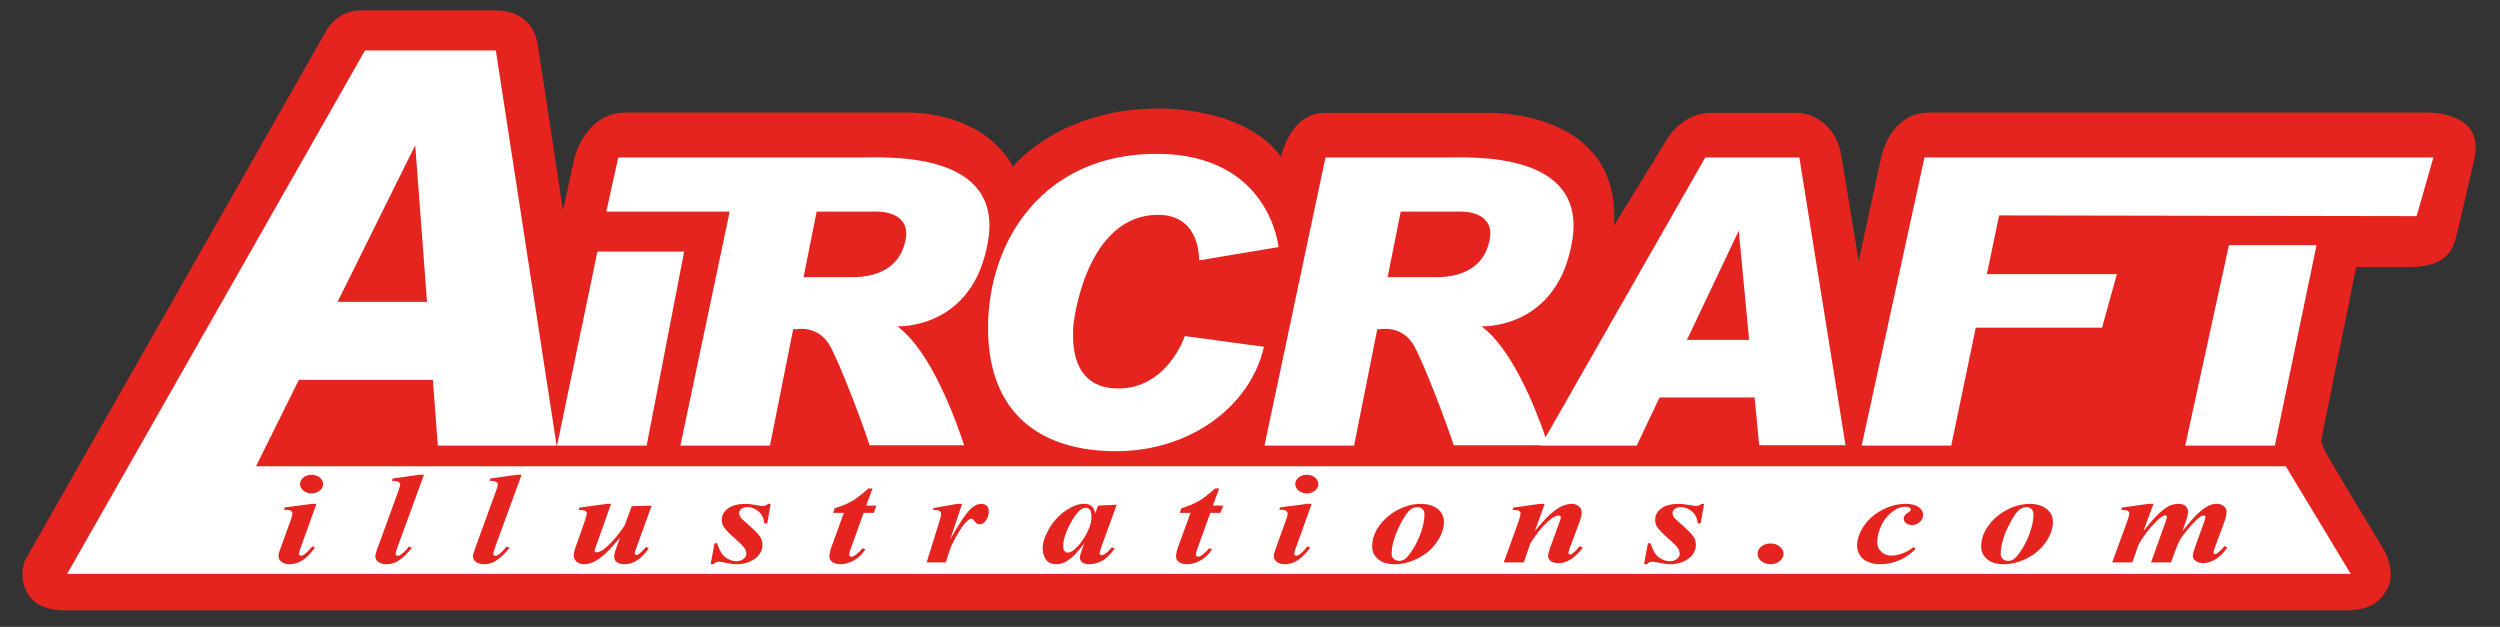 <?xml version="1.0" encoding="utf-8"?>
<!-- Generator: Adobe Illustrator 16.0.0, SVG Export Plug-In . SVG Version: 6.00 Build 0)  -->
<!DOCTYPE svg PUBLIC "-//W3C//DTD SVG 1.1//EN" "http://www.w3.org/Graphics/SVG/1.1/DTD/svg11.dtd">
<svg version="1.1" id="Layer_1" xmlns="http://www.w3.org/2000/svg" xmlns:xlink="http://www.w3.org/1999/xlink" x="0px" y="0px"
	 width="240.148px" height="60.218px" viewBox="19.734 0 240.148 60.218" enable-background="new 19.734 0 240.148 60.218"
	 xml:space="preserve">
<rect x="19.734" y="0" width="240.148" height="60.218" fill="#333333" stroke="none"/>
<polygon fill="#FFFFFF" points="24.311,54.482 53.436,3.674 60.876,3.249 66.403,3.249 68.955,4.1 72.781,22.382 75.545,22.382 
	77.458,14.516 79.796,13.241 107.858,13.241 113.173,14.729 116.149,17.918 120.826,15.154 126.141,13.028 133.156,12.178 
	137.833,14.091 141.234,16.855 143.998,19.619 145.699,13.454 165.895,13.454 171.847,17.705 172.697,23.658 176.312,23.658 
	182.477,13.666 193.956,13.878 197.995,30.035 203.311,13.454 253.906,13.241 254.118,18.768 252.631,22.595 244.34,23.445 
	240.088,42.578 246.891,56.609 242.639,57.246 24.099,57.033 "/>
<path fill="#E52420" d="M50.127,48.4l-1.549,4.316c-0.086,0.246-0.128,0.408-0.128,0.484c0,0.045,0.023,0.086,0.067,0.125
	c0.045,0.039,0.094,0.057,0.145,0.057c0.085,0,0.171-0.029,0.256-0.09c0.227-0.15,0.499-0.422,0.815-0.812l0.257,0.121
	c-0.761,1.064-1.569,1.598-2.426,1.598c-0.329,0-0.589-0.074-0.783-0.223c-0.195-0.148-0.291-0.336-0.291-0.562
	c0-0.15,0.042-0.338,0.128-0.57l1.051-2.902c0.101-0.277,0.151-0.488,0.151-0.631c0-0.09-0.048-0.168-0.143-0.236
	c-0.096-0.068-0.228-0.102-0.394-0.102c-0.075,0-0.167,0.002-0.272,0.004l0.099-0.242l2.563-0.334H50.127L50.127,48.4z
	 M49.66,45.607c0.313,0,0.575,0.088,0.79,0.262c0.215,0.174,0.322,0.385,0.322,0.631s-0.108,0.457-0.325,0.631
	c-0.216,0.176-0.479,0.262-0.785,0.262c-0.302,0-0.562-0.086-0.778-0.262c-0.218-0.174-0.326-0.385-0.326-0.631
	s0.107-0.457,0.321-0.631C49.091,45.695,49.353,45.607,49.66,45.607z"/>
<path fill="#E52420" d="M60.458,45.607l-2.501,6.836c-0.146,0.404-0.219,0.656-0.219,0.76c0,0.053,0.021,0.096,0.064,0.133
	c0.043,0.035,0.09,0.055,0.141,0.055c0.09,0,0.177-0.029,0.257-0.086c0.242-0.158,0.511-0.424,0.809-0.801l0.294,0.109
	c-0.479,0.615-0.949,1.053-1.414,1.316c-0.318,0.178-0.656,0.268-1.013,0.268c-0.333,0-0.598-0.072-0.793-0.217
	c-0.197-0.143-0.295-0.316-0.295-0.518c0-0.15,0.061-0.393,0.181-0.723l2.04-5.596c0.11-0.309,0.167-0.514,0.167-0.615
	c0-0.096-0.053-0.174-0.159-0.23c-0.141-0.08-0.354-0.115-0.643-0.104l0.083-0.23l2.547-0.359h0.454V45.607z"/>
<path fill="#E52420" d="M69.838,45.607l-2.501,6.836c-0.146,0.404-0.22,0.656-0.22,0.76c0,0.053,0.021,0.096,0.065,0.133
	c0.042,0.035,0.089,0.055,0.14,0.055c0.09,0,0.177-0.029,0.256-0.086c0.243-0.158,0.512-0.424,0.809-0.801l0.295,0.109
	c-0.479,0.615-0.95,1.053-1.414,1.316c-0.317,0.178-0.655,0.268-1.012,0.268c-0.333,0-0.598-0.072-0.794-0.217
	c-0.196-0.143-0.295-0.316-0.295-0.518c0-0.15,0.061-0.393,0.182-0.723l2.04-5.596c0.111-0.309,0.167-0.514,0.167-0.615
	c0-0.096-0.053-0.174-0.159-0.23c-0.142-0.08-0.355-0.115-0.642-0.104l0.082-0.23l2.548-0.359h0.454V45.607z"/>
<path fill="#E52420" d="M78.43,48.4l-1.466,4.127c-0.07,0.191-0.106,0.322-0.106,0.395c0,0.037,0.018,0.066,0.053,0.086
	c0.04,0.031,0.089,0.049,0.143,0.049c0.231,0,0.542-0.166,0.931-0.498c0.554-0.48,1.137-1.174,1.746-2.076l0.687-1.857l1.913-0.055
	l-1.451,4.008c-0.122,0.34-0.182,0.533-0.182,0.582c0,0.033,0.019,0.066,0.056,0.1c0.039,0.035,0.078,0.053,0.118,0.053
	c0.071,0,0.138-0.023,0.204-0.072c0.181-0.117,0.421-0.354,0.719-0.711l0.256,0.146c-0.7,1.016-1.471,1.523-2.312,1.523
	c-0.313,0-0.559-0.064-0.737-0.191c-0.179-0.127-0.269-0.295-0.269-0.502c0-0.217,0.062-0.494,0.19-0.832l0.369-1.025
	c-0.655,0.766-1.131,1.281-1.428,1.547c-0.453,0.402-0.835,0.668-1.146,0.801c-0.31,0.135-0.605,0.201-0.888,0.201
	c-0.267,0-0.498-0.08-0.691-0.236c-0.194-0.158-0.291-0.357-0.291-0.602c0-0.207,0.062-0.482,0.189-0.832l0.854-2.428
	c0.141-0.396,0.211-0.662,0.211-0.803c0-0.059-0.021-0.111-0.061-0.158c-0.04-0.047-0.106-0.084-0.2-0.109
	c-0.093-0.027-0.266-0.039-0.517-0.039l0.076-0.23l2.577-0.359H78.43L78.43,48.4z"/>
<path fill="#E52420" d="M93.766,48.4l-0.333,1.875h-0.28c-0.04-0.486-0.225-0.867-0.555-1.146c-0.33-0.281-0.684-0.42-1.062-0.42
	c-0.231,0-0.423,0.055-0.575,0.164c-0.151,0.109-0.226,0.24-0.226,0.395c0,0.129,0.033,0.252,0.098,0.363
	c0.065,0.115,0.211,0.268,0.439,0.463c0.796,0.688,1.279,1.162,1.451,1.42c0.171,0.26,0.256,0.537,0.256,0.834
	c0,0.318-0.101,0.621-0.302,0.906s-0.502,0.514-0.903,0.686c-0.4,0.174-0.817,0.26-1.251,0.26c-0.292,0-0.652-0.047-1.08-0.141
	c-0.283-0.064-0.495-0.098-0.635-0.098c-0.126,0-0.225,0.016-0.295,0.047c-0.07,0.029-0.148,0.094-0.234,0.191h-0.28l0.371-2.021
	h0.241c0.177,0.49,0.342,0.838,0.496,1.047c0.153,0.209,0.359,0.373,0.616,0.498c0.257,0.123,0.503,0.186,0.742,0.186
	c0.277,0,0.507-0.07,0.688-0.211c0.182-0.139,0.272-0.305,0.272-0.5c0-0.191-0.059-0.375-0.177-0.553
	c-0.118-0.178-0.392-0.453-0.819-0.832c-0.589-0.514-0.978-0.91-1.164-1.189c-0.131-0.201-0.197-0.432-0.197-0.691
	c0-0.438,0.198-0.801,0.594-1.092c0.396-0.293,0.951-0.438,1.666-0.438c0.312,0,0.695,0.043,1.15,0.133
	c0.227,0.045,0.408,0.066,0.544,0.066c0.197,0,0.355-0.066,0.477-0.199h0.269V48.4z"/>
<path fill="#E52420" d="M103.544,46.918l-0.605,1.65h0.991l-0.265,0.697h-0.975l-1.262,3.521c-0.081,0.219-0.121,0.387-0.121,0.5
	c0,0.051,0.022,0.098,0.068,0.135c0.045,0.039,0.095,0.059,0.151,0.059c0.085,0,0.174-0.029,0.265-0.086
	c0.231-0.143,0.501-0.389,0.809-0.74l0.265,0.133c-0.349,0.486-0.731,0.842-1.15,1.07c-0.418,0.225-0.829,0.34-1.232,0.34
	c-0.343,0-0.608-0.072-0.797-0.211c-0.19-0.139-0.284-0.316-0.284-0.531c0-0.234,0.066-0.535,0.197-0.904l1.194-3.285h-1.028
	l0.152-0.447c0.645-0.191,1.188-0.412,1.632-0.668s0.978-0.666,1.603-1.232H103.544z"/>
<path fill="#E52420" d="M112.151,48.4l-1.141,3.412c0.937-1.664,1.643-2.688,2.117-3.07c0.277-0.229,0.569-0.342,0.876-0.342
	c0.213,0,0.383,0.062,0.514,0.186s0.197,0.299,0.197,0.523c0,0.395-0.119,0.725-0.355,0.99c-0.152,0.17-0.32,0.256-0.507,0.256
	c-0.201,0-0.353-0.074-0.454-0.225s-0.171-0.238-0.212-0.266c-0.041-0.025-0.083-0.039-0.128-0.039
	c-0.051,0-0.104,0.014-0.159,0.037c-0.111,0.049-0.255,0.166-0.435,0.355c-0.179,0.188-0.4,0.504-0.662,0.943
	c-0.262,0.441-0.466,0.814-0.612,1.121c-0.146,0.305-0.35,0.887-0.611,1.744h-1.831l1.248-4.023
	c0.091-0.301,0.136-0.498,0.136-0.596c0-0.111-0.024-0.195-0.071-0.256c-0.048-0.061-0.113-0.104-0.197-0.133
	c-0.083-0.027-0.255-0.043-0.518-0.043l0.068-0.176l2.284-0.4H112.151z"/>
<path fill="#E52420" d="M127.003,48.484l-1.467,4.037l-0.151,0.492c-0.015,0.061-0.023,0.105-0.023,0.133
	c0,0.049,0.021,0.09,0.064,0.127c0.043,0.035,0.088,0.055,0.133,0.055c0.106,0,0.251-0.066,0.439-0.195
	c0.075-0.051,0.256-0.238,0.544-0.557l0.266,0.107c-0.358,0.525-0.74,0.91-1.146,1.152c-0.406,0.24-0.843,0.361-1.312,0.361
	c-0.287,0-0.507-0.061-0.657-0.18c-0.151-0.119-0.227-0.27-0.227-0.453c0-0.158,0.081-0.449,0.242-0.879l0.181-0.492
	c-0.584,0.805-1.147,1.375-1.686,1.713c-0.313,0.193-0.646,0.291-0.999,0.291c-0.463,0-0.798-0.152-1.005-0.459
	c-0.207-0.305-0.31-0.65-0.31-1.033c0-0.572,0.217-1.227,0.65-1.965c0.433-0.74,1.002-1.332,1.708-1.783
	c0.58-0.371,1.125-0.559,1.632-0.559c0.283,0,0.51,0.066,0.682,0.199c0.171,0.129,0.298,0.371,0.377,0.717l0.272-0.746
	L127.003,48.484z M124.583,49.639c0-0.328-0.062-0.564-0.189-0.711c-0.091-0.1-0.215-0.152-0.37-0.152
	c-0.157,0-0.318,0.061-0.484,0.184c-0.337,0.25-0.701,0.76-1.092,1.525c-0.391,0.768-0.586,1.432-0.586,1.988
	c0,0.215,0.044,0.371,0.133,0.465c0.089,0.096,0.186,0.145,0.291,0.145c0.227,0,0.456-0.107,0.688-0.318
	c0.333-0.299,0.633-0.664,0.9-1.098C124.347,50.904,124.583,50.229,124.583,49.639z"/>
<path fill="#E52420" d="M136.843,46.918l-0.605,1.65h0.991l-0.265,0.697h-0.975l-1.261,3.521c-0.081,0.219-0.121,0.387-0.121,0.5
	c0,0.051,0.022,0.098,0.067,0.135c0.046,0.039,0.096,0.059,0.151,0.059c0.086,0,0.174-0.029,0.265-0.086
	c0.231-0.143,0.501-0.389,0.809-0.74l0.266,0.133c-0.348,0.486-0.73,0.842-1.15,1.07c-0.418,0.225-0.829,0.34-1.232,0.34
	c-0.342,0-0.609-0.072-0.797-0.211s-0.283-0.316-0.283-0.531c0-0.234,0.065-0.535,0.196-0.904l1.194-3.285h-1.028l0.151-0.447
	c0.645-0.191,1.188-0.412,1.632-0.668c0.443-0.256,0.978-0.666,1.603-1.232H136.843z"/>
<path fill="#E52420" d="M145.73,48.4l-1.55,4.316c-0.086,0.246-0.128,0.408-0.128,0.484c0,0.045,0.022,0.086,0.068,0.125
	c0.045,0.039,0.093,0.057,0.145,0.057c0.085,0,0.171-0.029,0.257-0.09c0.226-0.15,0.498-0.422,0.815-0.812l0.257,0.121
	c-0.762,1.064-1.569,1.598-2.426,1.598c-0.328,0-0.589-0.074-0.782-0.223c-0.194-0.148-0.29-0.336-0.29-0.562
	c0-0.15,0.041-0.338,0.128-0.57l1.051-2.902c0.102-0.277,0.15-0.488,0.15-0.631c0-0.09-0.047-0.168-0.143-0.236
	s-0.227-0.102-0.393-0.102c-0.077,0-0.167,0.002-0.272,0.004l0.098-0.242l2.562-0.334H145.73L145.73,48.4z M145.26,45.607
	c0.312,0,0.576,0.088,0.791,0.262c0.214,0.174,0.32,0.385,0.32,0.631s-0.107,0.457-0.324,0.631
	c-0.217,0.176-0.479,0.262-0.787,0.262c-0.301,0-0.561-0.086-0.776-0.262c-0.218-0.174-0.326-0.385-0.326-0.631
	s0.106-0.457,0.321-0.631C144.694,45.695,144.954,45.607,145.26,45.607z"/>
<path fill="#E52420" d="M156.25,48.4c0.397,0,0.771,0.074,1.123,0.221c0.351,0.148,0.614,0.354,0.793,0.617
	c0.18,0.264,0.268,0.553,0.268,0.873c0,0.656-0.227,1.312-0.683,1.967c-0.456,0.656-1.058,1.174-1.803,1.551
	c-0.746,0.379-1.498,0.568-2.253,0.568c-0.686,0-1.215-0.164-1.591-0.492c-0.376-0.326-0.563-0.727-0.563-1.201
	c0-0.562,0.14-1.088,0.419-1.582c0.279-0.492,0.635-0.92,1.065-1.287c0.432-0.365,0.927-0.664,1.485-0.893S155.649,48.4,156.25,48.4
	z M155.939,48.721c-0.268,0-0.488,0.062-0.664,0.189c-0.354,0.254-0.752,0.852-1.194,1.787c-0.444,0.939-0.666,1.783-0.666,2.535
	c0,0.188,0.069,0.34,0.211,0.461c0.142,0.123,0.308,0.182,0.5,0.182c0.196,0,0.37-0.049,0.521-0.145
	c0.222-0.146,0.493-0.471,0.815-0.98c0.322-0.508,0.587-1.068,0.795-1.682c0.206-0.613,0.31-1.176,0.31-1.684
	c0-0.211-0.063-0.373-0.189-0.488C156.253,48.779,156.105,48.721,155.939,48.721z"/>
<path fill="#E52420" d="M168.115,48.4l-0.938,2.604c0.63-0.762,1.102-1.281,1.414-1.561c0.459-0.404,0.854-0.68,1.187-0.824
	c0.333-0.146,0.646-0.221,0.938-0.221c0.262,0,0.487,0.078,0.673,0.234c0.187,0.154,0.28,0.359,0.28,0.609
	c0,0.227-0.061,0.504-0.182,0.826l-0.968,2.592c-0.081,0.227-0.121,0.375-0.121,0.443c0,0.041,0.018,0.078,0.056,0.109
	c0.039,0.033,0.078,0.049,0.118,0.049c0.052,0,0.104-0.016,0.159-0.049c0.177-0.117,0.355-0.283,0.537-0.498
	c0.046-0.055,0.118-0.141,0.219-0.254l0.288,0.139c-0.741,1-1.521,1.5-2.336,1.5c-0.312,0-0.556-0.064-0.732-0.195
	c-0.178-0.129-0.266-0.291-0.266-0.484c0-0.17,0.062-0.424,0.182-0.76l0.944-2.594c0.065-0.168,0.099-0.295,0.099-0.375
	c0-0.045-0.021-0.084-0.068-0.117c-0.045-0.035-0.098-0.053-0.158-0.053c-0.19,0-0.423,0.104-0.695,0.314
	c-0.696,0.535-1.367,1.33-2.019,2.387l-0.62,1.803h-1.927l1.413-3.896c0.136-0.385,0.204-0.658,0.204-0.82
	c0-0.068-0.021-0.125-0.06-0.172c-0.042-0.047-0.106-0.084-0.197-0.111c-0.09-0.025-0.262-0.039-0.514-0.039l0.084-0.23l2.547-0.357
	h0.46V48.4z"/>
<path fill="#E52420" d="M183.428,48.4l-0.333,1.875h-0.281c-0.04-0.486-0.225-0.867-0.554-1.146c-0.331-0.281-0.686-0.42-1.062-0.42
	c-0.23,0-0.423,0.055-0.574,0.164c-0.153,0.109-0.228,0.24-0.228,0.395c0,0.129,0.033,0.252,0.098,0.363
	c0.065,0.115,0.212,0.268,0.438,0.463c0.798,0.688,1.281,1.162,1.452,1.42c0.171,0.26,0.257,0.537,0.257,0.834
	c0,0.318-0.101,0.621-0.302,0.906s-0.503,0.514-0.903,0.686c-0.4,0.174-0.819,0.26-1.251,0.26c-0.293,0-0.653-0.047-1.081-0.141
	c-0.282-0.064-0.494-0.098-0.636-0.098c-0.125,0-0.225,0.016-0.295,0.047c-0.071,0.029-0.149,0.094-0.233,0.191h-0.28l0.371-2.021
	h0.241c0.176,0.49,0.342,0.838,0.494,1.047c0.155,0.209,0.359,0.373,0.618,0.498c0.256,0.123,0.503,0.186,0.739,0.186
	c0.277,0,0.508-0.07,0.688-0.211c0.182-0.139,0.271-0.305,0.271-0.5c0-0.191-0.059-0.375-0.176-0.553
	c-0.12-0.178-0.394-0.453-0.822-0.832c-0.588-0.514-0.977-0.91-1.163-1.189c-0.131-0.201-0.196-0.432-0.196-0.691
	c0-0.438,0.197-0.801,0.593-1.092c0.396-0.293,0.951-0.438,1.668-0.438c0.312,0,0.694,0.043,1.148,0.133
	c0.228,0.045,0.408,0.066,0.545,0.066c0.195,0,0.354-0.066,0.477-0.199h0.271V48.4z"/>
<path fill="#E52420" d="M189.805,52.205c0.347,0,0.643,0.098,0.885,0.293c0.24,0.195,0.362,0.428,0.362,0.703
	s-0.123,0.51-0.366,0.705c-0.244,0.193-0.539,0.291-0.881,0.291c-0.343,0-0.635-0.098-0.877-0.291
	c-0.241-0.195-0.362-0.43-0.362-0.705s0.121-0.51,0.362-0.703C189.17,52.305,189.462,52.205,189.805,52.205z"/>
<path fill="#E52420" d="M203.53,52.564l0.227,0.162c-0.488,0.471-0.971,0.814-1.443,1.033c-0.63,0.291-1.282,0.438-1.958,0.438
	c-0.453,0-0.855-0.078-1.206-0.232c-0.351-0.156-0.607-0.375-0.773-0.656c-0.167-0.281-0.251-0.57-0.251-0.865
	c0-0.664,0.226-1.316,0.674-1.959c0.447-0.641,1.04-1.148,1.775-1.523c0.736-0.375,1.459-0.561,2.17-0.561
	c0.57,0,0.999,0.1,1.285,0.303c0.289,0.201,0.432,0.453,0.432,0.754c0,0.27-0.107,0.5-0.325,0.691
	c-0.218,0.189-0.459,0.285-0.726,0.285c-0.231,0-0.426-0.061-0.58-0.182c-0.153-0.123-0.23-0.268-0.23-0.434
	c0-0.217,0.137-0.406,0.408-0.57c0.186-0.111,0.279-0.211,0.279-0.297c0-0.072-0.037-0.131-0.114-0.176
	c-0.099-0.064-0.231-0.098-0.392-0.098c-0.424,0-0.822,0.139-1.195,0.414c-0.493,0.363-0.87,0.824-1.133,1.383
	s-0.394,1.088-0.394,1.592c0,0.396,0.133,0.713,0.4,0.949c0.267,0.236,0.586,0.355,0.953,0.355c0.322,0,0.671-0.068,1.047-0.201
	C202.835,53.037,203.192,52.836,203.53,52.564z"/>
<path fill="#E52420" d="M214.753,48.4c0.398,0,0.771,0.074,1.121,0.221c0.351,0.148,0.615,0.354,0.795,0.617
	c0.179,0.264,0.267,0.553,0.267,0.873c0,0.656-0.229,1.312-0.683,1.967c-0.457,0.656-1.058,1.174-1.804,1.551
	c-0.746,0.379-1.496,0.568-2.252,0.568c-0.686,0-1.216-0.164-1.59-0.492c-0.375-0.326-0.563-0.727-0.563-1.201
	c0-0.562,0.139-1.088,0.419-1.582c0.279-0.492,0.635-0.92,1.065-1.287c0.432-0.365,0.927-0.664,1.486-0.893
	C213.572,48.514,214.153,48.4,214.753,48.4z M214.442,48.721c-0.267,0-0.488,0.062-0.664,0.189
	c-0.353,0.254-0.751,0.852-1.195,1.787c-0.443,0.939-0.663,1.783-0.663,2.535c0,0.188,0.068,0.34,0.211,0.461
	c0.141,0.123,0.306,0.182,0.498,0.182c0.196,0,0.37-0.049,0.521-0.145c0.222-0.146,0.495-0.471,0.817-0.98
	c0.322-0.508,0.586-1.068,0.794-1.682c0.207-0.613,0.309-1.176,0.309-1.684c0-0.211-0.062-0.373-0.189-0.488
	C214.755,48.779,214.608,48.721,214.442,48.721z"/>
<path fill="#E52420" d="M226.595,48.4l-0.967,2.609c0.65-0.801,1.123-1.342,1.421-1.621c0.439-0.408,0.8-0.674,1.084-0.801
	c0.286-0.125,0.571-0.188,0.858-0.188c0.328,0,0.563,0.078,0.711,0.236c0.146,0.158,0.219,0.332,0.219,0.521
	c0,0.197-0.068,0.49-0.203,0.873l-0.341,0.979c0.656-0.811,1.128-1.348,1.413-1.615c0.443-0.412,0.83-0.691,1.156-0.836
	c0.228-0.105,0.47-0.16,0.726-0.16c0.27,0,0.492,0.072,0.671,0.217c0.178,0.143,0.268,0.33,0.268,0.561
	c0,0.26-0.075,0.596-0.228,1.01l-0.839,2.264c-0.126,0.336-0.189,0.551-0.189,0.648c0,0.033,0.017,0.062,0.05,0.092
	c0.033,0.027,0.069,0.041,0.11,0.041c0.055,0,0.103-0.014,0.143-0.041c0.183-0.119,0.374-0.289,0.574-0.516
	c0.047-0.049,0.115-0.125,0.205-0.225l0.257,0.133c-0.347,0.521-0.729,0.904-1.145,1.148c-0.416,0.242-0.802,0.363-1.154,0.363
	c-0.305,0-0.553-0.068-0.74-0.203c-0.187-0.135-0.279-0.293-0.279-0.477c0-0.174,0.063-0.438,0.188-0.789l0.854-2.369
	c0.116-0.326,0.175-0.531,0.175-0.611c0-0.029-0.019-0.057-0.054-0.084c-0.034-0.025-0.069-0.039-0.105-0.039
	c-0.063,0-0.13,0.014-0.194,0.037c-0.097,0.041-0.245,0.145-0.444,0.316c-0.198,0.168-0.484,0.475-0.856,0.912
	c-0.374,0.439-0.633,0.783-0.775,1.029c-0.144,0.246-0.286,0.566-0.427,0.959l-0.462,1.25h-1.912l1.414-3.963
	c0.074-0.215,0.112-0.361,0.112-0.443c0-0.027-0.017-0.055-0.048-0.078c-0.033-0.025-0.068-0.037-0.104-0.037
	c-0.187,0-0.48,0.195-0.883,0.588c-0.615,0.607-1.175,1.338-1.679,2.191l-0.613,1.742h-1.929l1.422-3.902
	c0.142-0.385,0.211-0.66,0.211-0.82c0-0.066-0.019-0.121-0.059-0.166c-0.041-0.047-0.105-0.084-0.197-0.111
	c-0.09-0.025-0.265-0.039-0.52-0.039l0.074-0.23l2.578-0.357h0.451V48.4z"/>
<polygon fill="#E52420" points="59.621,13.951 52.159,28.997 60.752,28.997 "/>
<polygon fill="#E52420" points="186.757,22.166 181.777,32.65 187.754,32.65 "/>
<path fill="#E52420" d="M162.825,23.073c0.578-2.848-2.724-2.745-2.724-2.745h-4.913h-0.903l-1.256,6.294c1.31,0,3.342,0,4.678,0
	C159.812,26.623,162.248,25.921,162.825,23.073z"/>
<path fill="#E52420" d="M106.72,23.073c0.577-2.848-2.725-2.745-2.725-2.745h-4.912H98.18l-1.256,6.294c1.308,0,3.341,0,4.677,0
	C103.707,26.623,106.142,25.921,106.72,23.073z"/>
<path fill="#E52420" d="M252.802,10.811h-47.738c-3.791,0-4.616,4.259-4.616,4.259l-2.171,10.004l-1.647-10.004
	c-0.66-4.094-4.096-4.232-4.096-4.232s-5.882,0-8.492,0c-2.611,0-4.094,2.392-4.094,2.392l-5.167,8.438
	c0.687-11.24-12.119-10.828-12.119-10.828s-12.312,0-15.665,0c-3.354,0-4.205,4.205-4.205,4.205
	c-3.627-4.891-11.817-4.617-11.817-4.617c-9.537,0-13.934,5.579-13.934,5.579c-3.05-5.47-10.168-5.194-10.168-5.194
	s-23.167,0-27.042,0c-3.875,0-4.919,4.342-4.919,4.342l-1.1,5.084c0,0-1.896-12.669-2.418-15.912C70.87,1.083,68.04,1,67.353,1
	s-10.389,0-12.89,0c-2.5,0-3.436,2.034-3.436,2.034l-28.68,50.419c-0.429,0.596-0.791,2.143,0.07,3.609
	c1.017,1.732,3.628,1.566,3.628,1.566s216.696,0,219.033,0c2.336,0,3.435-0.852,4.095-2.336c0.658-1.484-0.385-3.381-0.385-3.381
	s-4.728-7.805-5.414-9.041c-0.688-1.236-0.688-1.484-0.688-1.484l3.381-16.736h5.111c3.573,0,4.177-1.676,4.509-2.968
	c0.328-1.292,1.758-7.53,1.758-7.53C258.408,10.618,252.802,10.811,252.802,10.811z M147.058,15.127c0,0,9.071,0,11.516,0
	c2.446,0,13.561-0.65,12.197,7.925c-1.372,8.646-8.729,8.297-8.729,8.297c2.941,2.138,5.208,7.903,6.157,10.655l15.34-26.876h9.039
	l4.435,27.636h-8.295l-0.437-4.582h-9.131l-2.196,4.623h-9.212l0.017-0.031h-8.381c-0.821-2.506-2.729-7.488-3.734-9.421
	c-1.114-2.146-3.219-1.734-3.219-1.734h-0.39l-2.23,11.187h-8.607L147.058,15.127z M130.825,14.777
	c10.897,0,11.723,8.957,11.723,8.957l-7.636,1.28c0,0,0.207-4.375-3.922-4.375c-6.935,0-8.173,10.196-8.173,10.979
	c0,0.785-0.413,5.697,4.333,5.697c4.748,0,6.399-5.036,6.399-5.036l7.595,1.031c-1.279,5.696-7.058,10.032-14.2,10.032
	c-7.14,0-12.3-3.51-12.3-11.848C114.644,23.156,119.928,14.777,130.825,14.777z M79.125,15.127c0,0,20.897,0,23.342,0
	c2.446,0,13.56-0.65,12.197,7.925c-1.373,8.646-8.73,8.297-8.73,8.297c3.256,2.365,5.685,9.178,6.416,11.424h-9.081
	c-0.82-2.506-2.729-7.488-3.733-9.423c-1.115-2.145-3.219-1.732-3.219-1.732h-0.39l-2.231,11.187H85.09l4.737-22.477H77.973
	L79.125,15.127z M77.123,24.167h8.33l-3.604,18.638h-8.606L77.123,24.167z M245.54,55.125H26.187L54.793,4.85h12.569l5.84,37.955
	H61.789l-0.474-6.315H48.443l-4.115,8.296h194.977L245.54,55.125z M229.645,42.805l4.198-19.257h8.416l-4.008,19.257H229.645z
	 M251.871,20.761l-40.103-0.069l-1.174,5.642h12.486l-1.425,5.14h-12.13l-2.356,11.332h-8.606l6.035-27.678h48.885L251.871,20.761z"
	/>
</svg>
